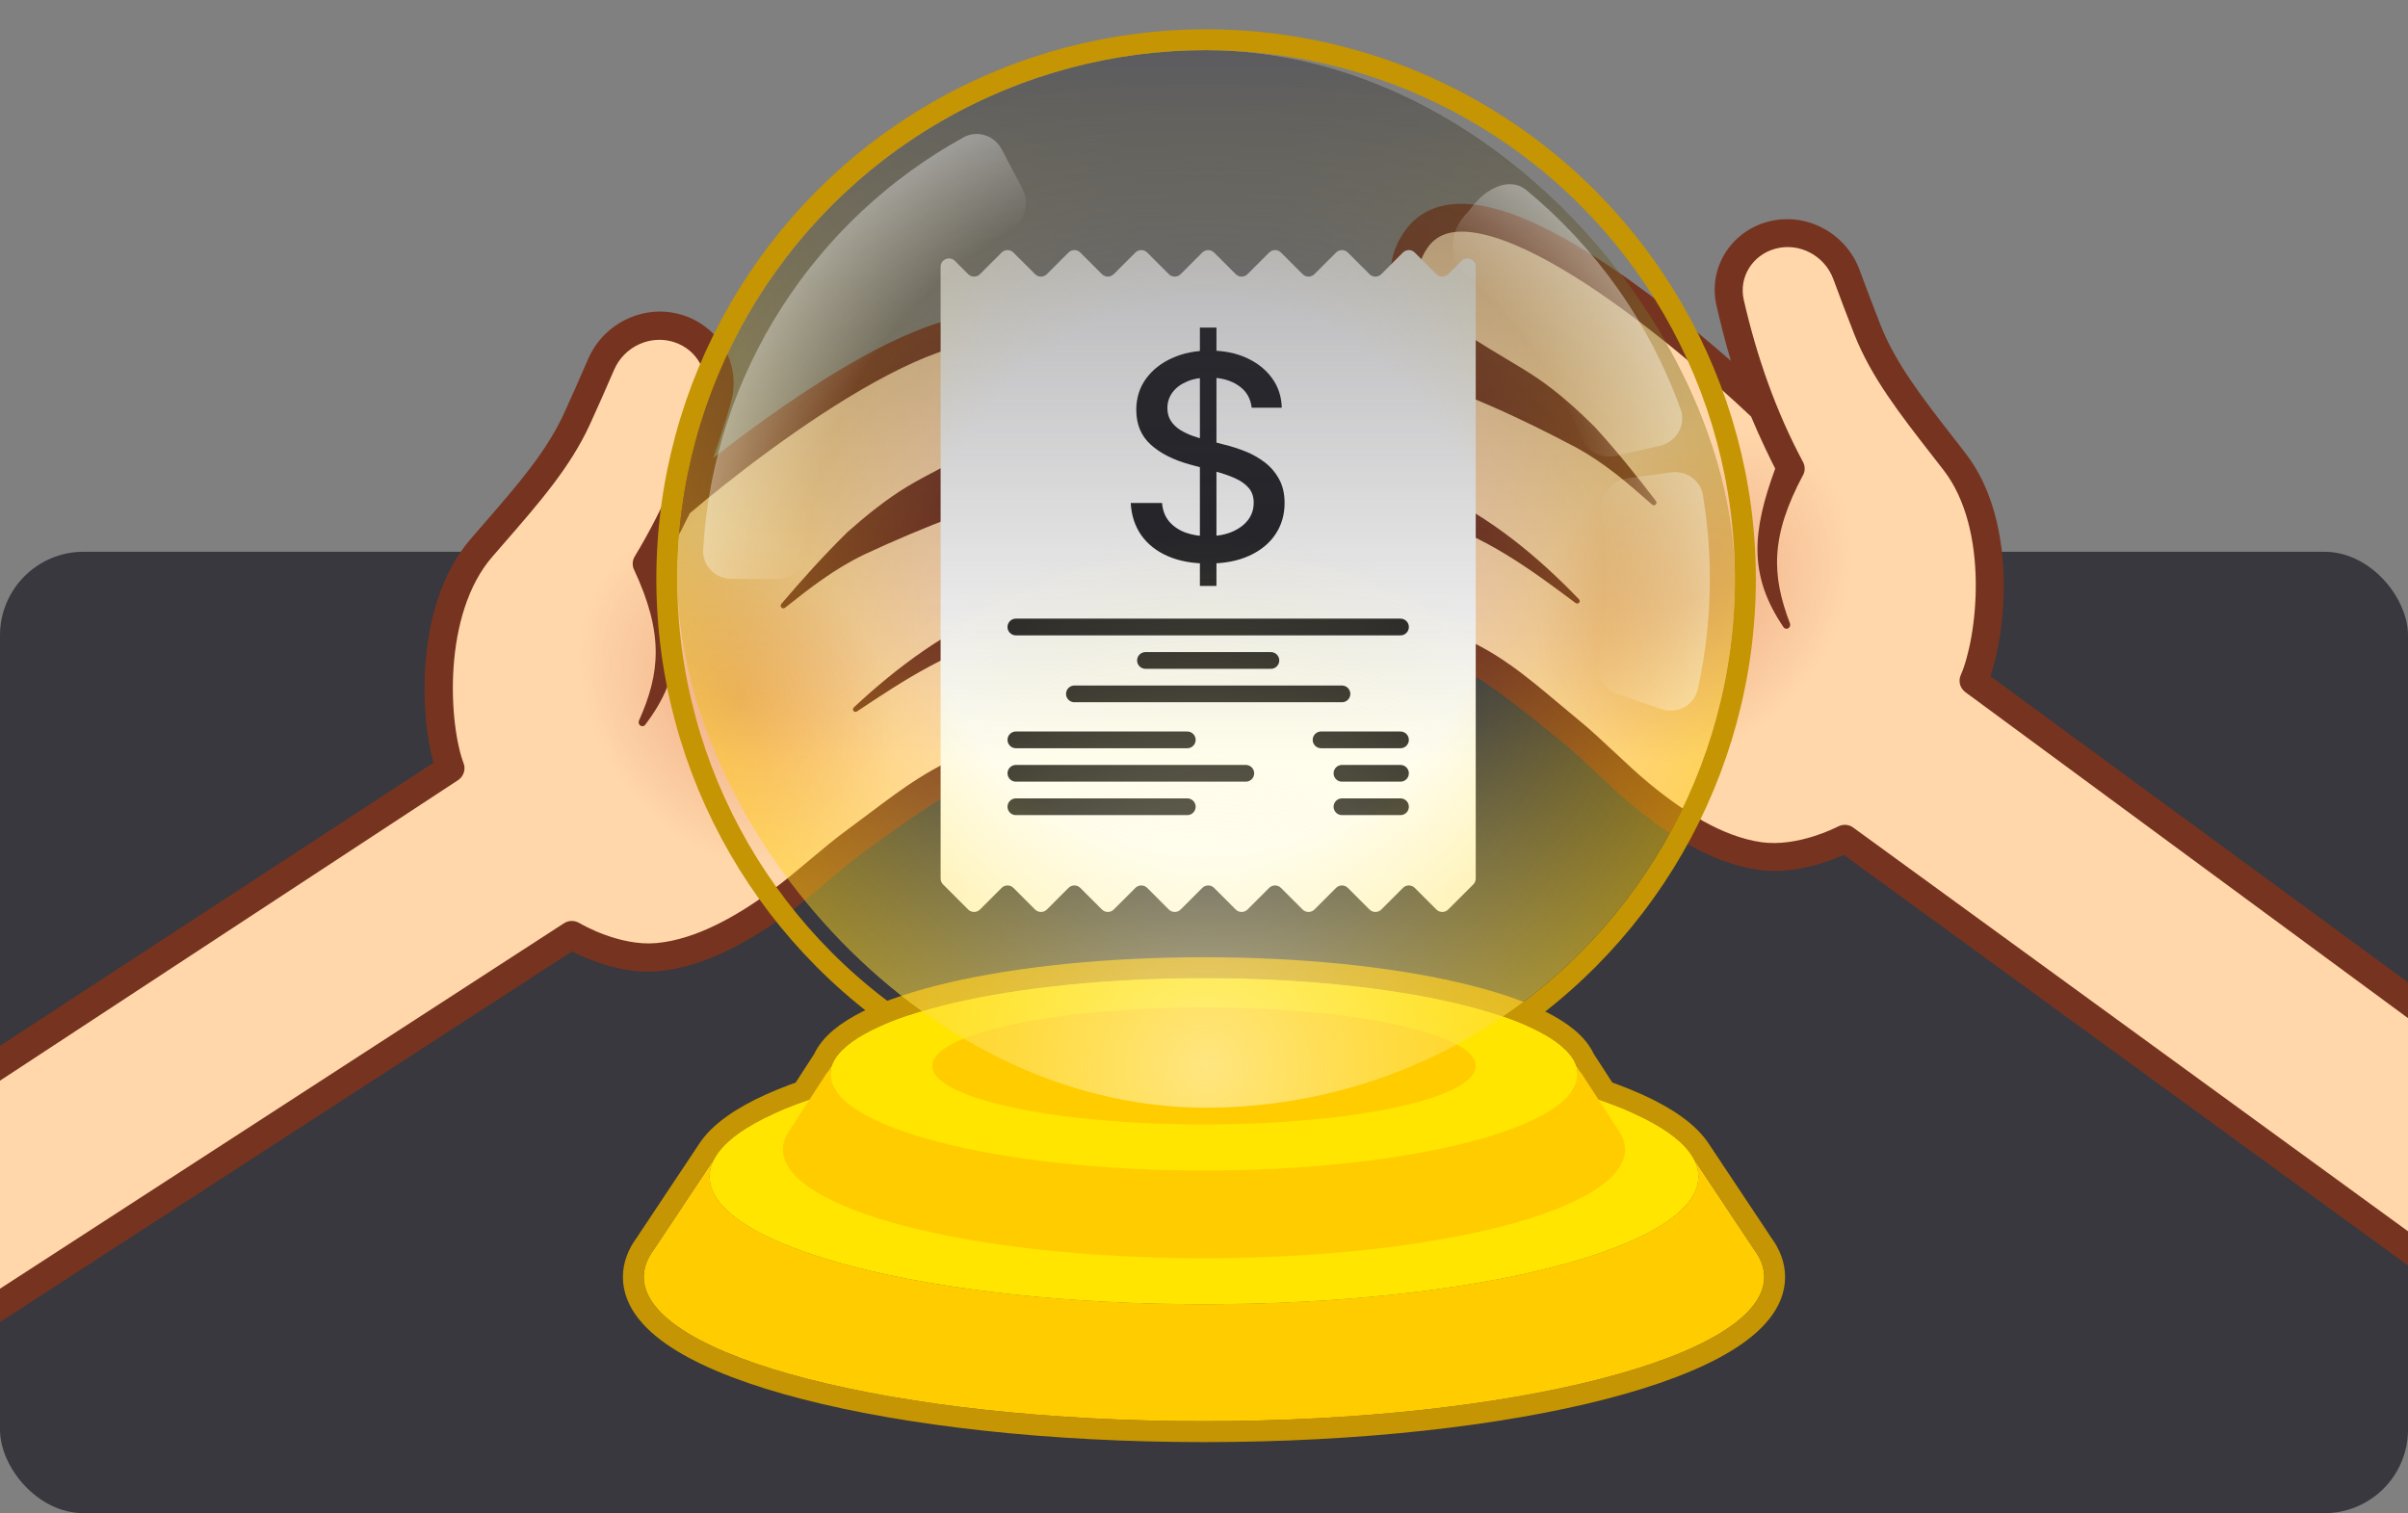 <svg width="576" height="362" viewBox="0 0 576 362" fill="none" xmlns="http://www.w3.org/2000/svg">
<rect x="0" y="0" width="576" height="362" fill="#808080" stroke="none"/>
<g clip-path="url(#clip0_93_514)">
<rect y="132" width="576" height="230" rx="20" fill="#38383E"/>
<path d="M136.733 223.681L-15.338 322.226C-23.738 327.865 -34.99 328.284 -42.833 322.192C-45.444 320.164 -47.153 317.596 -48.716 314.633C-51.585 309.194 -52.377 303.016 -51.402 297.012C-50.017 288.487 -43.04 282.388 -35.818 277.653L-10.154 260.828L4.133 251.498L107.718 183.847C103.944 173.968 102.056 146.224 115.171 131.063C125.138 119.54 133.099 110.9 138.005 100.223C139.864 96.178 141.933 91.47 143.786 87.182C146.912 79.95 155.092 76.2 162.5 78.687C169.555 81.057 173.615 88.333 171.552 95.529C170.108 100.566 168.279 106.393 166.239 111.622C165.019 114.749 163.635 117.852 162.26 120.722C181.546 104.276 235.117 63.409 248.266 84.24C259.366 101.825 232.309 111.093 218.778 119.257C214.006 122.136 209.186 126.026 204.965 129.778C232.186 117.084 272.403 102.374 278.737 121.1C285.345 140.636 256.759 143.542 241.623 148.312C256.352 145.12 268.492 145.937 271.737 155.531C278.408 175.256 249.205 178.028 234.189 182.881C223.256 186.415 210.067 197.928 204.591 201.23C199.114 204.533 178.184 227.107 157.205 228.978C146.931 229.894 136.733 223.681 136.733 223.681Z" fill="#FFD7AA"/>
<ellipse opacity="0.3" cx="176.371" cy="166.988" rx="44.018" ry="34.173" transform="rotate(-126.07 176.371 166.988)" fill="url(#paint0_radial_93_514)"/>
<path d="M235.538 113.953C238.777 112.123 242.009 110.123 244.828 107.915C253.247 101.321 257.142 91.899 251.151 82.408C246.842 75.581 239.313 74.249 231.511 75.51C223.742 76.765 214.79 80.667 205.955 85.563C193.4 92.521 180.508 101.814 170.599 109.59C172.207 105.134 173.642 100.488 174.815 96.395C177.398 87.382 172.285 78.392 163.641 75.489C154.525 72.428 144.498 77.049 140.672 85.901C138.823 90.179 136.766 94.86 134.923 98.871C130.694 108.074 124.077 115.692 115.305 125.791L115.304 125.793C114.429 126.8 113.533 127.832 112.616 128.892C105.359 137.28 102.444 148.865 101.725 159.269C101.109 168.192 102.074 176.75 103.686 182.479L9.166 244.21L1.083 249.489L-49.649 283.094C-51.229 284.126 -51.692 286.22 -50.684 287.771C-49.676 289.321 -47.577 289.742 -45.997 288.71L109.543 186.655C110.896 185.771 111.46 184.079 110.894 182.597C109.222 178.221 107.825 169.324 108.497 159.602C109.169 149.874 111.867 140.006 117.727 133.233C118.669 132.144 119.598 131.075 120.513 130.023L120.514 130.022C129.125 120.12 136.422 111.729 141.088 101.575C142.962 97.496 145.043 92.761 146.901 88.463C149.327 82.851 155.659 79.971 161.358 81.885C166.826 83.721 169.831 89.283 168.289 94.663C164.439 108.096 159.128 121.081 151.837 133.101C151.289 134.006 151.19 135.105 151.57 136.074C158.876 151.642 157.902 161.012 152.867 172.353C152.398 173.409 153.667 174.262 154.368 173.343C163.548 161.298 163.263 150.713 158.476 135.07C159.756 132.864 162.329 128.298 164.998 122.79C174.7 114.563 192.351 100.763 209.174 91.44C217.786 86.667 225.898 83.231 232.474 82.168C239.017 81.111 243.116 82.482 245.381 86.071C249.516 92.622 246.375 98.195 240.69 102.647C237.406 105.219 233.327 107.575 229.086 109.854C227.873 110.506 226.633 111.157 225.399 111.806C222.441 113.362 219.514 114.901 217.058 116.382C212.021 119.422 207.018 123.471 202.729 127.283C196.881 133.036 191.981 138.536 186.919 144.442C186.383 145.067 187.163 145.88 187.809 145.37C193.828 140.614 199.515 136.121 206.821 132.611C220.283 126.356 236.626 119.767 250.309 116.959C257.645 115.454 272.33 112.804 275.518 122.229C278.001 129.57 273.453 134.209 266.961 137.185C261.619 139.634 255.935 141.061 250.256 142.486C247.033 143.295 243.811 144.103 240.654 145.098C226.723 150.416 214.403 159.748 204.263 169.21C203.652 169.781 204.337 170.631 205.033 170.168C216.283 162.69 227.595 155.17 242.172 151.653C249.303 150.12 255.703 149.568 260.287 150.439C264.75 151.288 267.381 153.298 268.518 156.66C269.913 160.786 269.331 163.55 267.962 165.643C266.461 167.937 263.679 169.94 259.742 171.716C254.622 174.027 249.148 175.419 243.724 176.799L243.698 176.806C243.355 176.893 243.013 176.98 242.671 177.067C239.312 177.924 235.998 178.77 233.196 179.675C223.614 182.772 215.68 188.748 207.909 194.602C206.227 195.869 204.553 197.13 202.871 198.355C199.719 200.651 196.667 203.218 193.615 205.784C190.68 208.252 187.746 210.719 184.725 212.945C176.292 219.156 166.465 224.771 156.966 225.618C152.553 226.012 147.982 224.871 144.368 223.514C141.261 222.348 139.042 221.086 138.617 220.837C137.474 220.167 136.072 220.118 134.918 220.866L-17.153 319.411L-17.169 319.422L-17.201 319.442C-24.554 324.379 -34.177 324.594 -40.711 319.519C-42.784 317.909 -44.23 315.816 -45.704 313.022C-49.974 304.927 -49.036 294.756 -43.908 286.584L-49.649 283.094C-55.877 293.021 -57.261 305.755 -51.729 316.243C-50.076 319.376 -48.103 322.418 -44.954 324.864C-35.811 331.966 -22.944 331.353 -13.5 325.026L136.827 227.611C138.031 228.223 139.809 229.06 141.865 229.831C145.918 231.352 151.583 232.86 157.444 232.337C168.924 231.313 180.052 224.706 188.698 218.337C191.631 216.176 194.485 213.759 197.339 211.342C200.3 208.834 203.261 206.326 206.31 204.105C206.812 203.739 207.352 203.344 207.925 202.925C215.115 197.665 227.585 188.542 235.183 186.087C237.764 185.253 240.746 184.492 244.01 183.659L244.012 183.658L244.428 183.552C250.148 182.094 256.81 180.394 262.45 177.849C266.857 175.861 271.064 173.168 273.631 169.243C276.33 165.117 276.897 160.138 274.956 154.401C273.332 149.598 269.953 146.599 265.698 144.945C267.073 144.438 268.417 143.892 269.706 143.301C279.377 138.868 285.566 130.643 281.956 119.97C277.444 106.629 260.274 108.052 249.059 110.353C244.72 111.244 240.161 112.483 235.538 113.953Z" fill="#763420"/>
<path d="M441.337 200.646L586.022 305.945C594.004 311.954 605.077 312.968 613.136 307.38C615.819 305.52 617.642 303.079 619.341 300.241C622.432 295.079 623.551 289.091 622.948 283.172C622.072 274.58 615.422 268.109 608.466 262.99L584.191 245.125L570.603 235.161L472.077 162.918C476.326 153.378 479.671 126.122 467.548 110.471C458.336 98.577 450.948 89.632 446.681 78.842C445.064 74.754 443.275 70.001 441.677 65.673C438.981 58.375 431.116 54.24 423.678 56.297C416.594 58.256 412.203 65.214 413.852 72.42C415.007 77.463 416.499 83.308 418.231 88.572C419.267 91.721 420.466 94.855 421.669 97.758C403.53 80.51 352.89 37.35 338.811 57.188C326.926 73.936 353.11 84.52 366.016 93.293C370.568 96.388 375.113 100.48 379.075 104.406C352.911 90.434 314.041 73.78 306.795 91.906C299.235 110.817 327.267 115.211 341.937 120.722C327.584 116.788 315.57 116.944 311.857 126.231C304.225 145.325 332.873 149.619 347.42 155.207C358.011 159.276 370.402 171.333 375.625 174.882C380.849 178.431 400.281 201.81 420.868 204.775C430.95 206.228 441.337 200.646 441.337 200.646Z" fill="#FFD7AA"/>
<ellipse opacity="0.3" cx="43.468" cy="33.747" rx="43.468" ry="33.747" transform="matrix(0.632 -0.775 -0.775 -0.632 403.987 197.64)" fill="url(#paint1_radial_93_514)"/>
<path d="M349.773 87.168C346.677 85.19 343.598 83.045 340.936 80.717C332.986 73.765 329.65 64.267 336.064 55.228C340.678 48.727 348.173 47.816 355.799 49.476C363.392 51.129 372.011 55.455 380.461 60.754C392.469 68.286 404.686 78.139 414.04 86.335C412.693 81.856 411.527 77.198 410.589 73.1C408.523 64.074 414.045 55.483 422.724 53.082C431.876 50.551 441.516 55.643 444.816 64.576C446.411 68.894 448.189 73.619 449.792 77.673C453.47 86.974 459.588 94.839 467.698 105.266L467.699 105.268C468.508 106.307 469.336 107.373 470.184 108.467C476.891 117.126 479.146 128.705 479.299 139.003C479.431 147.834 478.021 156.222 476.125 161.785L566.029 227.706L573.717 233.343L621.946 269.191C623.449 270.293 623.794 272.383 622.717 273.858C621.64 275.334 619.548 275.636 618.045 274.534L470.127 165.589C468.84 164.646 468.375 162.946 469.012 161.516C470.894 157.29 472.747 148.592 472.604 138.97C472.461 129.341 470.328 119.467 464.912 112.475C464.041 111.35 463.182 110.247 462.337 109.161L462.335 109.16C454.374 98.935 447.627 90.272 443.569 80.01C441.938 75.887 440.139 71.107 438.537 66.769C436.445 61.106 430.356 57.928 424.633 59.511C419.143 61.029 415.883 66.353 417.116 71.74C420.194 85.192 424.738 98.28 431.285 110.522C431.777 111.443 431.815 112.532 431.389 113.468C423.372 128.393 423.81 137.676 428.14 149.09C428.55 150.171 427.237 150.951 426.589 149.994C418.233 137.659 419.087 127.247 424.633 112.109C423.489 109.865 421.195 105.225 418.858 99.651C409.731 91.02 393.064 76.469 376.973 66.377C368.736 61.211 360.921 57.389 354.493 55.989C348.098 54.597 343.983 55.731 341.558 59.148C337.13 65.387 339.929 71.05 345.298 75.744C348.398 78.456 352.295 80.997 356.355 83.47C357.516 84.178 358.704 84.887 359.886 85.593C362.72 87.285 365.523 88.958 367.866 90.551C372.671 93.817 377.387 98.077 381.412 102.065C386.871 108.05 391.41 113.735 396.086 119.829C396.58 120.474 395.768 121.235 395.159 120.697C389.477 115.686 384.11 110.952 377.093 107.1C364.153 100.213 348.39 92.842 335.048 89.342C327.895 87.466 313.556 84.068 309.909 93.192C307.068 100.297 311.304 105.115 317.547 108.396C322.684 111.097 328.212 112.807 333.736 114.516C336.871 115.486 340.004 116.455 343.064 117.605C356.517 123.594 368.167 133.454 377.66 143.326C378.232 143.921 377.511 144.723 376.849 144.23C366.156 136.255 355.403 128.235 341.217 123.988C334.268 122.095 327.986 121.208 323.419 121.823C318.973 122.421 316.272 124.263 314.971 127.517C313.375 131.51 313.801 134.267 315.04 136.404C316.397 138.746 319.033 140.87 322.82 142.832C327.746 145.384 333.069 147.05 338.343 148.7L338.369 148.708C338.702 148.812 339.035 148.916 339.367 149.021C342.633 150.045 345.856 151.056 348.57 152.099C357.853 155.665 365.357 161.982 372.708 168.169C374.298 169.508 375.882 170.841 377.475 172.139C380.46 174.572 383.333 177.266 386.205 179.959C388.967 182.549 391.728 185.138 394.589 187.495C402.572 194.071 411.962 200.132 421.283 201.475C425.614 202.099 430.181 201.218 433.817 200.074C436.944 199.09 439.199 197.964 439.631 197.741C440.794 197.142 442.179 197.168 443.277 197.967L587.963 303.266L587.978 303.277L588.008 303.299C594.995 308.56 604.472 309.286 611.187 304.631C613.316 303.154 614.854 301.167 616.457 298.491C621.099 290.738 620.718 280.659 616.099 272.326L621.946 269.191C627.557 279.313 628.241 291.944 622.225 301.99C620.428 304.991 618.321 307.885 615.085 310.129C605.689 316.643 593.035 315.35 584.06 308.607L441.034 204.517C439.815 205.056 438.017 205.786 435.949 206.436C431.87 207.72 426.204 208.903 420.452 208.075C409.187 206.452 398.567 199.342 390.382 192.6C387.605 190.313 384.92 187.776 382.235 185.24C379.45 182.609 376.664 179.978 373.776 177.625C373.301 177.238 372.79 176.819 372.247 176.375C365.438 170.804 353.629 161.142 346.269 158.315C343.769 157.355 340.869 156.445 337.694 155.449L337.693 155.449L337.288 155.322C331.726 153.578 325.247 151.546 319.822 148.735C315.583 146.538 311.579 143.659 309.256 139.651C306.816 135.439 306.523 130.499 308.743 124.945C310.602 120.296 314.093 117.52 318.378 116.116C317.049 115.542 315.753 114.933 314.513 114.281C305.214 109.393 299.551 100.952 303.681 90.62C308.843 77.707 325.698 80.027 336.633 82.896C340.865 84.005 345.294 85.472 349.773 87.168Z" fill="#763420"/>
<circle cx="288.5" cy="138.5" r="129" stroke="#C59503" stroke-width="5"/>
<path d="M184.19 264.135C177.292 267.255 171.968 270.899 169.252 275.133L154.327 297.565C152.547 299.986 151.5 302.65 151.5 305.5C151.5 311.657 156.297 316.844 163.23 321.064C170.311 325.374 180.39 329.166 192.624 332.316C217.13 338.626 250.85 342.5 288 342.5C325.15 342.5 358.87 338.626 383.376 332.316C395.61 329.166 405.689 325.374 412.77 321.064C419.703 316.844 424.5 311.657 424.5 305.5C424.5 302.65 423.453 299.986 421.673 297.564L406.761 275.153C406.756 275.147 406.752 275.14 406.748 275.134C404.032 270.9 398.708 267.255 391.81 264.135C384.817 260.971 375.847 258.19 365.41 255.884C344.526 251.27 317.489 248.5 288 248.5C258.511 248.5 231.474 251.27 210.59 255.884C200.153 258.19 191.183 260.971 184.19 264.135Z" stroke="#C59503" stroke-width="5"/>
<path d="M379.022 253.314C377.386 249.663 373.458 246.668 368.482 244.195C363.291 241.615 356.455 239.359 348.429 237.493C332.36 233.755 311.171 231.5 288 231.5C264.829 231.5 243.64 233.755 227.571 237.493C219.545 239.359 212.709 241.615 207.517 244.195C202.542 246.668 198.613 249.663 196.978 253.314L187.09 268.569C185.654 270.497 184.781 272.659 184.781 275C184.781 279.98 188.642 284.049 193.894 287.254C199.29 290.548 206.933 293.425 216.156 295.805C234.64 300.577 260.039 303.5 288 303.5C315.96 303.5 341.36 300.577 359.844 295.805C369.067 293.425 376.71 290.548 382.106 287.254C387.357 284.049 391.219 279.98 391.219 275C391.219 272.659 390.346 270.498 388.91 268.569L379.022 253.314Z" stroke="#C59503" stroke-width="5"/>
<path d="M406.235 281.5C406.235 298.345 353.3 312 288 312C222.7 312 169.765 298.345 169.765 281.5C169.765 279.797 170.306 278.127 171.346 276.5C180.594 262.034 229.302 251 288 251C346.698 251 395.406 262.034 404.654 276.5C405.694 278.127 406.235 279.797 406.235 281.5Z" fill="#FFCC00"/>
<path d="M406.235 281.5C406.235 298.345 353.3 312 288 312C222.7 312 169.765 298.345 169.765 281.5C169.765 279.797 170.306 278.127 171.346 276.5L156.375 299C154.816 301.105 154 303.278 154 305.5C154 324.554 213.994 340 288 340C362.006 340 422 324.554 422 305.5C422 303.278 421.184 301.105 419.625 299L404.654 276.5C405.694 278.127 406.235 279.797 406.235 281.5Z" fill="#FFCC00"/>
<path d="M406.235 281.5C406.235 298.345 353.3 312 288 312C222.7 312 169.765 298.345 169.765 281.5C169.765 279.797 170.306 278.127 171.346 276.5C180.594 262.034 229.302 251 288 251C346.698 251 395.406 262.034 404.654 276.5C405.694 278.127 406.235 279.797 406.235 281.5Z" fill="#FFE500"/>
<path d="M377.333 257C377.333 269.703 337.337 280 288 280C238.663 280 198.667 269.703 198.667 257C198.667 256.155 198.844 255.321 199.188 254.5C204.028 242.973 241.944 234 288 234C334.056 234 371.972 242.973 376.812 254.5C377.156 255.321 377.333 256.155 377.333 257Z" fill="#FFCC00"/>
<path d="M377.333 257C377.333 269.703 337.337 280 288 280C238.663 280 198.667 269.703 198.667 257C198.667 256.155 198.844 255.321 199.188 254.5L189.142 270C187.921 271.618 187.281 273.29 187.281 275C187.281 289.359 232.374 301 288 301C343.626 301 388.719 289.359 388.719 275C388.719 273.29 388.079 271.618 386.858 270L376.812 254.5C377.156 255.321 377.333 256.155 377.333 257Z" fill="#FFCC00"/>
<path d="M377.333 257C377.333 269.703 337.337 280 288 280C238.663 280 198.667 269.703 198.667 257C198.667 256.155 198.844 255.321 199.188 254.5C204.028 242.973 241.944 234 288 234C334.056 234 371.972 242.973 376.812 254.5C377.156 255.321 377.333 256.155 377.333 257Z" fill="#FFE500"/>
<ellipse cx="288" cy="255" rx="65" ry="14" fill="#FFCC00"/>
<g clip-path="url(#clip1_93_514)">
<path d="M231.586 65.586L228.414 62.414C227.154 61.154 225 62.047 225 63.828V210.172C225 210.702 225.211 211.211 225.586 211.586L231.586 217.586C232.367 218.367 233.633 218.367 234.414 217.586L239.586 212.414C240.367 211.633 241.633 211.633 242.414 212.414L247.586 217.586C248.367 218.367 249.633 218.367 250.414 217.586L255.586 212.414C256.367 211.633 257.633 211.633 258.414 212.414L263.586 217.586C264.367 218.367 265.633 218.367 266.414 217.586L271.586 212.414C272.367 211.633 273.633 211.633 274.414 212.414L279.586 217.586C280.367 218.367 281.633 218.367 282.414 217.586L287.586 212.414C288.367 211.633 289.633 211.633 290.414 212.414L295.586 217.586C296.367 218.367 297.633 218.367 298.414 217.586L303.586 212.414C304.367 211.633 305.633 211.633 306.414 212.414L311.586 217.586C312.367 218.367 313.633 218.367 314.414 217.586L319.586 212.414C320.367 211.633 321.633 211.633 322.414 212.414L327.586 217.586C328.367 218.367 329.633 218.367 330.414 217.586L335.586 212.414C336.367 211.633 337.633 211.633 338.414 212.414L343.586 217.586C344.367 218.367 345.633 218.367 346.414 217.586L352.414 211.586C352.789 211.211 353 210.702 353 210.172V63.828C353 62.047 350.846 61.154 349.586 62.414L346.414 65.586C345.633 66.367 344.367 66.367 343.586 65.586L338.414 60.414C337.633 59.633 336.367 59.633 335.586 60.414L330.414 65.586C329.633 66.367 328.367 66.367 327.586 65.586L322.414 60.414C321.633 59.633 320.367 59.633 319.586 60.414L314.414 65.586C313.633 66.367 312.367 66.367 311.586 65.586L306.414 60.414C305.633 59.633 304.367 59.633 303.586 60.414L298.414 65.586C297.633 66.367 296.367 66.367 295.586 65.586L290.414 60.414C289.633 59.633 288.367 59.633 287.586 60.414L282.414 65.586C281.633 66.367 280.367 66.367 279.586 65.586L274.414 60.414C273.633 59.633 272.367 59.633 271.586 60.414L266.414 65.586C265.633 66.367 264.367 66.367 263.586 65.586L258.414 60.414C257.633 59.633 256.367 59.633 255.586 60.414L250.414 65.586C249.633 66.367 248.367 66.367 247.586 65.586L242.414 60.414C241.633 59.633 240.367 59.633 239.586 60.414L234.414 65.586C233.633 66.367 232.367 66.367 231.586 65.586Z" fill="white"/>
<path d="M287.018 140.182V78.364H290.979V140.182H287.018ZM299.406 97.537C299.149 95.251 298.086 93.48 296.219 92.224C294.351 90.953 292.001 90.317 289.168 90.317C287.139 90.317 285.384 90.639 283.903 91.283C282.422 91.91 281.271 92.78 280.45 93.891C279.645 94.985 279.243 96.233 279.243 97.633C279.243 98.809 279.517 99.823 280.064 100.676C280.627 101.529 281.36 102.246 282.261 102.825C283.179 103.389 284.161 103.864 285.207 104.25C286.254 104.62 287.26 104.926 288.226 105.168L293.055 106.423C294.633 106.81 296.251 107.333 297.909 107.993C299.567 108.653 301.105 109.522 302.521 110.601C303.938 111.679 305.081 113.016 305.95 114.609C306.836 116.203 307.278 118.111 307.278 120.332C307.278 123.134 306.554 125.621 305.105 127.794C303.672 129.967 301.588 131.682 298.851 132.938C296.13 134.193 292.838 134.821 288.974 134.821C285.272 134.821 282.068 134.233 279.364 133.058C276.659 131.883 274.542 130.217 273.013 128.06C271.483 125.886 270.638 123.311 270.477 120.332H277.963C278.108 122.119 278.688 123.608 279.702 124.8C280.732 125.975 282.044 126.852 283.638 127.432C285.248 127.995 287.01 128.277 288.926 128.277C291.035 128.277 292.911 127.947 294.553 127.287C296.211 126.611 297.515 125.677 298.464 124.486C299.414 123.278 299.889 121.87 299.889 120.26C299.889 118.795 299.471 117.596 298.634 116.662C297.813 115.728 296.694 114.955 295.277 114.344C293.876 113.732 292.291 113.193 290.52 112.726L284.676 111.132C280.716 110.054 277.577 108.468 275.259 106.375C272.956 104.282 271.805 101.513 271.805 98.068C271.805 95.219 272.578 92.731 274.124 90.606C275.669 88.481 277.762 86.831 280.402 85.656C283.042 84.465 286.02 83.869 289.337 83.869C292.685 83.869 295.639 84.457 298.199 85.632C300.775 86.807 302.803 88.425 304.284 90.486C305.765 92.53 306.538 94.881 306.602 97.537H299.406Z" fill="#212126"/>
<path d="M243 150H335" stroke="#212126" stroke-width="4" stroke-linecap="round"/>
<path d="M274 158H304" stroke="#212126" stroke-width="4" stroke-linecap="round"/>
<path d="M257 166H321" stroke="#212126" stroke-width="4" stroke-linecap="round"/>
<path d="M243 177H284" stroke="#212126" stroke-width="4" stroke-linecap="round"/>
<path d="M321 185H335" stroke="#212126" stroke-width="4" stroke-linecap="round"/>
<path d="M243 185H298" stroke="#212126" stroke-width="4" stroke-linecap="round"/>
<path d="M316 177H335" stroke="#212126" stroke-width="4" stroke-linecap="round"/>
<path d="M243 193H284" stroke="#212126" stroke-width="4" stroke-linecap="round"/>
<path d="M321 193H335" stroke="#212126" stroke-width="4" stroke-linecap="round"/>
<g opacity="0.5">
<circle cx="126.5" cy="126.5" r="126.5" transform="matrix(1 0 0 -1 162 265)" fill="url(#paint2_radial_93_514)" fill-opacity="0.9"/>
<circle cx="126.5" cy="126.5" r="126.5" transform="matrix(1 0 0 -1 162 265)" fill="url(#paint3_linear_93_514)"/>
</g>
<circle opacity="0.5" cx="126.5" cy="126.5" r="126.5" transform="matrix(1 0 0 -1 162 265)" fill="url(#paint4_radial_93_514)"/>
<g opacity="0.5">
<path d="M384.233 138.5C384.233 133.267 383.813 128.132 383.005 123.127C382.343 119.02 385.045 115.01 389.166 114.447L399.731 113.006C403.336 112.514 406.739 114.863 407.34 118.451C408.432 124.971 409 131.669 409 138.5C409 147.566 407.999 156.398 406.101 164.892C405.23 168.791 401.118 170.922 397.336 169.634L387.044 166.127C383.537 164.932 381.596 161.216 382.331 157.585C383.578 151.418 384.233 145.035 384.233 138.5Z" fill="url(#paint5_radial_93_514)"/>
<path d="M350.303 65.386C346.174 61.892 346.858 55.233 350.592 51.32C351.115 50.772 351.586 50.209 352.011 49.627C355.167 45.298 360.977 42.076 365.11 45.484C381.73 59.188 394.613 77.26 402.004 97.942C403.359 101.733 400.975 105.751 397.05 106.643L386.419 109.058C382.842 109.871 379.27 107.773 377.961 104.347C372.141 89.109 362.539 75.74 350.303 65.386Z" fill="url(#paint6_radial_93_514)"/>
<path d="M244.604 45.244C246.454 48.778 244.966 53.122 241.492 55.084C214.316 70.431 195.389 98.674 193.018 131.505C192.74 135.361 189.633 138.5 185.767 138.5H175C171.134 138.5 167.979 135.359 168.2 131.499C170.638 88.939 195.164 52.295 230.492 32.856C233.794 31.039 237.885 32.412 239.634 35.751L244.604 45.244Z" fill="url(#paint7_radial_93_514)"/>
</g>
</g>
</g>
<defs>
<radialGradient id="paint0_radial_93_514" cx="0" cy="0" r="1" gradientUnits="userSpaceOnUse" gradientTransform="translate(176.371 166.988) rotate(90) scale(34.173 44.018)">
<stop stop-color="#CD4934"/>
<stop offset="1" stop-color="#CD4934" stop-opacity="0"/>
</radialGradient>
<radialGradient id="paint1_radial_93_514" cx="0" cy="0" r="1" gradientUnits="userSpaceOnUse" gradientTransform="translate(43.468 33.747) rotate(90) scale(33.747 43.468)">
<stop stop-color="#CD4934"/>
<stop offset="1" stop-color="#CD4934" stop-opacity="0"/>
</radialGradient>
<radialGradient id="paint2_radial_93_514" cx="0" cy="0" r="1" gradientUnits="userSpaceOnUse" gradientTransform="translate(126.5 126.5) rotate(90) scale(126.5)">
<stop offset="0.523" stop-color="#FFCC00" stop-opacity="0"/>
<stop offset="1" stop-color="#FFCC00"/>
</radialGradient>
<linearGradient id="paint3_linear_93_514" x1="126.5" y1="0" x2="126.5" y2="253" gradientUnits="userSpaceOnUse">
<stop offset="0.327" stop-color="#38383E" stop-opacity="0"/>
<stop offset="0.996" stop-color="#38383E"/>
</linearGradient>
<radialGradient id="paint4_radial_93_514" cx="0" cy="0" r="1" gradientUnits="userSpaceOnUse" gradientTransform="translate(126.5 10) rotate(90) scale(169.5)">
<stop offset="0.004" stop-color="white"/>
<stop offset="0.75" stop-color="#FFEE5A" stop-opacity="0"/>
</radialGradient>
<radialGradient id="paint5_radial_93_514" cx="0" cy="0" r="1" gradientUnits="userSpaceOnUse" gradientTransform="translate(288 139) rotate(-90) scale(130 130)">
<stop offset="0.733" stop-color="white" stop-opacity="0"/>
<stop offset="1" stop-color="white"/>
</radialGradient>
<radialGradient id="paint6_radial_93_514" cx="0" cy="0" r="1" gradientUnits="userSpaceOnUse" gradientTransform="translate(288 139) rotate(-90) scale(130 130)">
<stop offset="0.733" stop-color="white" stop-opacity="0"/>
<stop offset="1" stop-color="white"/>
</radialGradient>
<radialGradient id="paint7_radial_93_514" cx="0" cy="0" r="1" gradientUnits="userSpaceOnUse" gradientTransform="translate(288 139) rotate(-90) scale(130 130)">
<stop offset="0.733" stop-color="white" stop-opacity="0"/>
<stop offset="1" stop-color="white"/>
</radialGradient>
<clipPath id="clip0_93_514">
<rect width="576" height="362" fill="white"/>
</clipPath>
<clipPath id="clip1_93_514">
<rect x="162" y="12" width="253" height="253" rx="126.5" fill="white"/>
</clipPath>
</defs>
</svg>
